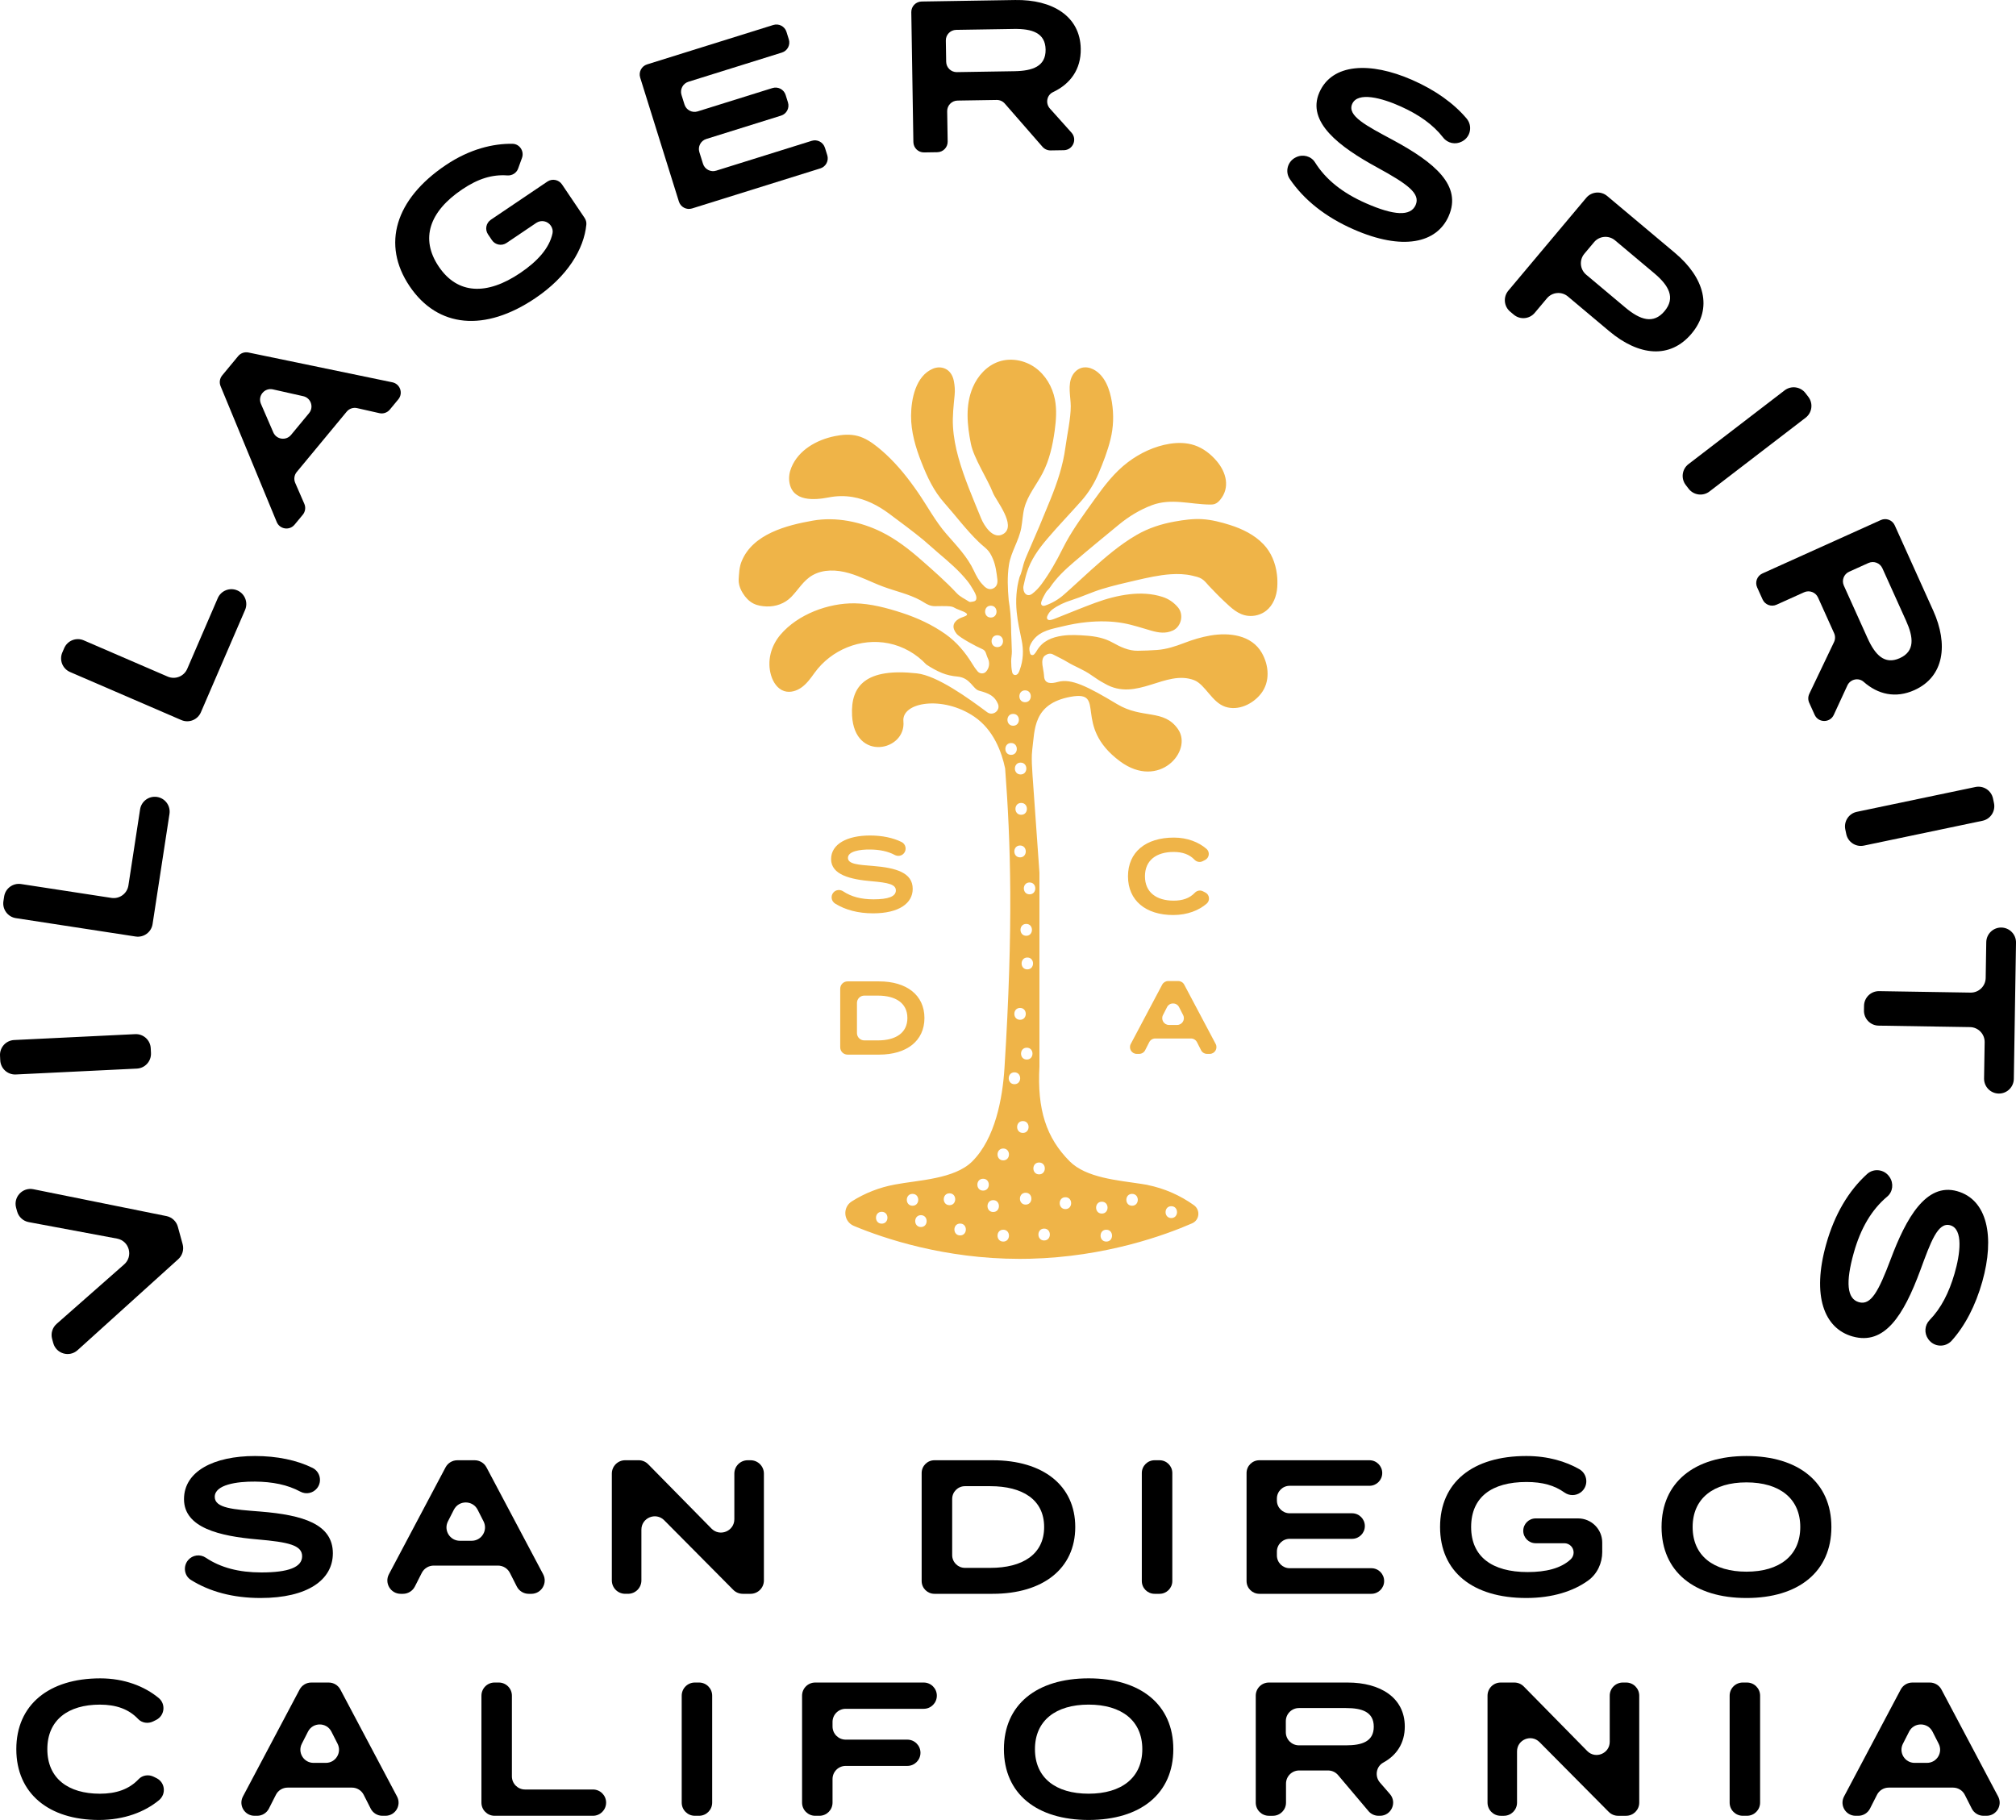 <?xml version="1.0" encoding="UTF-8"?>
<svg id="b" data-name="Layer 2" xmlns="http://www.w3.org/2000/svg" width="250" height="225.696" viewBox="0 0 250 225.696">
  <g id="c" data-name="Layer 1">
    <g>
      <g>
        <path d="M108.252,107.387c-1.803-.143-3.1-.221-3.1-1,0-.83,1.504-1.051,2.737-1.037,1.172,.01,2.189,.208,3.058,.67,.396,.211,.883,.13,1.161-.222,.36-.454,.21-1.127-.311-1.383-1.065-.523-2.409-.804-3.908-.804-2.802,0-4.826,1.037-4.826,2.932,0,1.946,2.414,2.517,5.008,2.738,2.089,.182,3.023,.389,3.023,1.142s-.934,1.103-2.777,1.103c-1.511,0-2.747-.319-3.756-.991-.392-.262-.913-.208-1.217,.152l-.003,.003c-.36,.427-.251,1.071,.224,1.365,1.269,.785,2.845,1.208,4.701,1.208,3.217,0,4.917-1.245,4.917-3.036,0-1.998-2.037-2.607-4.93-2.841" fill="#efb448"/>
        <path d="M108.865,129.02h-1.688c-.501,0-.907-.406-.907-.907v-3.739c0-.501,.406-.907,.907-.907h1.688c2.18,0,3.659,.908,3.659,2.778s-1.479,2.776-3.659,2.776m.155-7.318h-3.919c-.501,0-.907,.406-.907,.907v7.268c0,.501,.406,.907,.907,.907h3.919c3.426,0,5.618-1.712,5.618-4.54s-2.192-4.542-5.618-4.542" fill="#efb448"/>
        <path d="M145.545,105.651c1.095,0,1.95,.301,2.578,.958,.262,.274,.661,.366,1.001,.197l.307-.152c.537-.267,.635-.996,.181-1.387-.945-.815-2.345-1.397-4.04-1.397-3.485,0-5.692,1.794-5.692,4.801s2.207,4.801,5.601,4.801c1.773,0,3.196-.581,4.156-1.411,.453-.392,.359-1.12-.177-1.388l-.299-.15c-.339-.169-.738-.08-1,.194-.646,.678-1.514,.973-2.616,.973-2.142,0-3.562-1.032-3.562-3.02s1.419-3.02,3.562-3.02" fill="#efb448"/>
        <path d="M145.97,127.105h-1.005c-.626,0-1.032-.662-.748-1.221l.503-.987c.311-.612,1.185-.612,1.496,0l.503,.988c.284,.559-.121,1.221-.748,1.221m.141-5.447h-1.248c-.311,0-.596,.172-.742,.447l-3.898,7.355c-.296,.559,.109,1.233,.742,1.233h.296c.316,0,.606-.178,.748-.46l.503-.99c.143-.282,.432-.46,.748-.46h4.427c.317,0,.606,.178,.749,.46l.502,.99c.143,.282,.432,.46,.749,.46h.322c.633,0,1.038-.674,.742-1.233l-3.899-7.355c-.145-.274-.431-.447-.742-.447" fill="#efb448"/>
        <path d="M127.12,87.082c-.947,0-.945-1.47,0-1.47s.946,1.47,0,1.47m.556,23.824c-.947,0-.945-1.47,0-1.47s.946,1.47,0,1.47m1.181,33.258c.948,0,.946,1.47,0,1.47s-.945-1.47,0-1.47m.625,9.667c-.947,0-.945-1.47,0-1.47s.946,1.47,0,1.47m2.64-5.361c.947,0,.945,1.47,0,1.47s-.946-1.47,0-1.47m4.514,.556c.948,0,.946,1.47,0,1.47s-.945-1.47,0-1.47m.556,4.943c-.948,0-.946-1.47,0-1.47s.945,1.47,0,1.47m3.195-5.915c.947,0,.946,1.47,0,1.47s-.946-1.47,0-1.47m-12.989-27.84c-.947,0-.945-1.47,0-1.47s.946,1.47,0,1.47m-.069,11.182c-.948,0-.946-1.47,0-1.47s.945,1.47,0,1.47m-.139,17.989c-.947,0-.946-1.47,0-1.47s.946,1.47,0,1.47m-.347-10.361c.948,0,.946,1.47,0,1.47s-.945-1.47,0-1.47m-1.041-6.042c.947,0,.945,1.47,0,1.47s-.946-1.47,0-1.47m-1.39,10.916c-.947,0-.945-1.47,0-1.47s.946,1.47,0,1.47m0,10.071c-.947,0-.945-1.47,0-1.47s.946,1.47,0,1.47m-1.244-3.668c-.947,0-.945-1.47,0-1.47s.946,1.47,0,1.47m-1.255-2.653c-.948,0-.946-1.47,0-1.47s.945,1.47,0,1.47m3.472-55.507c.948,0,.946,1.47,0,1.47s-.946-1.47,0-1.47m1.181,3.901c-.947,0-.946-1.47,0-1.47s.946,1.47,0,1.47m.07,5.001c-.948,0-.946-1.47,0-1.47s.946,1.47,0,1.47m-.139,25.422c-.947,0-.945-1.47,0-1.47s.946,1.47,0,1.47m.764-11.889c.947,0,.945,1.47,0,1.47s-.946-1.47,0-1.47m-.764-8.254c-.947,0-.945-1.47,0-1.47s.946,1.47,0,1.47m-.855-17.792c.947,0,.946,1.47,0,1.47s-.946-1.47,0-1.47m19.609,61.052c.947,0,.945,1.47,0,1.47s-.946-1.47,0-1.47m-26.185,3.623c-.947,0-.946-1.47,0-1.47s.946,1.47,0,1.47m-1.319-3.75c-.948,0-.946-1.47,0-1.47s.945,1.47,0,1.47m-3.543,2.709c-.947,0-.945-1.47,0-1.47s.946,1.47,0,1.47m-1.041-4.11c.947,0,.946,1.47,0,1.47s-.946-1.47,0-1.47m-3.82,3.692c-.948,0-.946-1.47,0-1.47s.945,1.47,0,1.47m14.332-71.497c-.947,0-.945-1.47,0-1.47s.946,1.47,0,1.47m-.805-5.137c.948,0,.946,1.47,0,1.47s-.945-1.47,0-1.47m35.477-3.907c-.172-1.379-.701-2.705-1.669-3.717-1.116-1.168-2.622-1.899-4.144-2.383-1.082-.343-2.27-.649-3.407-.721-.578-.037-1.149-.015-1.719,.041-.569,.056-1.137,.147-1.703,.247-1.672,.296-3.281,.81-4.779,1.681-2.035,1.182-3.84,2.736-5.616,4.328-1.141,1.023-2.254,2.083-3.406,3.089-.68,.594-1.453,1.035-2.285,1.324-.384,.133-.614-.103-.473-.501,.141-.399,.347-.776,.559-1.138,.125-.213,.339-.36,.477-.567,.838-1.258,1.91-2.256,3.016-3.203,1.824-1.56,3.678-3.079,5.528-4.602,1.261-1.038,2.621-1.87,4.123-2.434,2.377-.894,4.736-.107,7.167-.078,.21,.003,.425-.003,.623-.071,.268-.093,.487-.294,.669-.513,1.263-1.524,.762-3.406-.421-4.804-.74-.875-1.678-1.605-2.764-1.968-.979-.327-2.043-.345-3.062-.183-1.885,.3-3.684,1.145-5.199,2.293-1.676,1.271-2.912,2.904-4.124,4.598-1.25,1.748-2.536,3.477-3.568,5.367-.15,.274-.294,.551-.433,.831-.751,1.512-1.585,2.969-2.57,4.311-.334,.454-.733,.879-1.171,1.209-.523,.392-1.042,.053-1.087-.637-.007-.102-.015-.211,.008-.308,.127-.544,.237-1.096,.399-1.628,.51-1.673,1.503-3.017,2.572-4.273,1.361-1.599,2.815-3.104,4.205-4.674,.887-1.001,1.602-2.152,2.139-3.415,.583-1.373,1.123-2.773,1.481-4.223,.376-1.522,.42-3.051,.175-4.606-.241-1.532-.842-3.343-2.332-4.085-.438-.218-.954-.307-1.425-.175-.493,.139-.902,.511-1.147,.961-.614,1.131-.208,2.576-.201,3.796,.009,1.515-.46,3.585-.661,5.101-.302,2.275-1.008,4.361-1.862,6.476-.885,2.196-1.806,4.377-2.761,6.544-.217,.491-.421,.961-.568,1.472-.144,.5-.269,1.137-.5,1.599-.403,1.425-.493,2.885-.349,4.343,.114,1.165,.367,2.316,.608,3.461,.266,1.264,.21,2.487-.226,3.691-.052,.143-.102,.291-.182,.415-.223,.348-.663,.31-.759-.099-.103-.438-.121-.908-.127-1.365-.005-.407,.091-.815,.084-1.222-.017-1.026-.091-2.051-.099-3.077-.008-1.108-.116-2.197-.292-3.287-.126-1.447-.193-2.931,.03-4.373,.247-1.599,1.223-2.966,1.525-4.578,.155-.828,.175-1.682,.39-2.497,.415-1.574,1.512-2.864,2.262-4.308,.841-1.619,1.244-3.428,1.492-5.235,.179-1.298,.281-2.626,.028-3.912-.306-1.556-1.163-3.022-2.454-3.942-1.292-.92-3.023-1.246-4.522-.729-1.464,.505-2.596,1.753-3.202,3.179-.952,2.24-.698,4.678-.24,6.998,.352,1.783,2.09,4.407,2.738,6.088,.359,.933,2.947,4.029,1.322,5.077-1.3,.839-2.446-1.071-2.773-1.871l-.012-.028c-1.011-2.478-2.104-4.985-2.824-7.57-.347-1.246-.593-2.525-.669-3.816-.078-1.312,.078-2.615,.204-3.918,.059-.611,.012-1.18-.098-1.743-.305-1.572-1.596-1.938-2.579-1.532-2.149,.89-2.711,3.76-2.726,5.828-.014,2.004,.564,3.952,1.292,5.801,.721,1.829,1.52,3.544,2.837,5.027,1.423,1.604,2.707,3.34,4.253,4.83,.897,.864,1.259,.894,1.772,2.116,.337,.806,.446,1.673,.548,2.532,.049,.422-.04,.877-.479,1.102-.417,.214-.774,.083-1.108-.206-.073-.064-.134-.144-.204-.213-.494-.494-.821-1.113-1.121-1.758-.81-1.75-2.179-3.139-3.426-4.579-1.362-1.574-2.329-3.413-3.509-5.127-1.166-1.695-2.451-3.321-3.963-4.723-.332-.308-.674-.605-1.027-.889-.743-.597-1.554-1.145-2.475-1.391-.934-.25-1.926-.172-2.873,.024-2.245,.465-4.465,1.717-5.357,3.874-.242,.584-.349,1.226-.247,1.85,.395,2.427,3.095,2.216,4.905,1.865,.98-.191,1.974-.204,2.937-.042,1.638,.277,3.136,1.037,4.504,2.05,1.103,.816,3.207,2.384,4.267,3.269,.632,.528,1.236,1.096,1.865,1.628,1.256,1.063,2.512,2.131,3.57,3.438,.277,.341,.512,.713,.731,1.093,.177,.308,.397,.657,.409,1.011,.015,.487-.364,.46-.742,.524-.064,.011-.144-.019-.201-.057-.499-.33-1.07-.579-1.478-1.014-1.375-1.469-2.912-2.818-4.425-4.145-1.513-1.327-3.119-2.574-4.929-3.468-2.575-1.273-5.655-1.903-8.506-1.402-3.241,.569-7.441,1.65-8.823,5.026-.069,.167-.127,.338-.172,.513-.11,.424-.144,.865-.177,1.302-.02,.27-.041,.542-.014,.812,.048,.483,.248,.94,.505,1.352,.327,.526,.763,.999,1.315,1.278,.499,.253,1.067,.338,1.625,.358,1.135,.042,2.257-.357,3.054-1.167,.893-.909,1.509-2.052,2.65-2.703,1.337-.762,3.005-.691,4.486-.269,1.48,.42,2.848,1.157,4.291,1.69,1.526,.565,3.131,.9,4.584,1.681,.146,.079,.289,.165,.428,.254,.433,.276,.864,.494,1.408,.483,2.674-.05,1.921,.073,2.977,.454,1.903,.687,.571,.761-.012,1.103-.806,.473-.889,1.137-.291,1.873,.407,.499,2.57,1.639,3.119,1.863,.571,.233,.47,.598,.759,1.194,.266,.547,.165,1.214-.246,1.645-.285,.297-.767,.262-1.036-.05-.237-.274-.446-.584-.637-.9-.894-1.47-1.973-2.744-3.327-3.705-1.65-1.171-3.508-2.029-5.427-2.654-1.846-.602-3.895-1.147-5.842-1.176-3.27-.05-7.05,1.357-9.2,3.875-1.191,1.394-1.709,3.278-1.173,5.066,.252,.841,.788,1.672,1.624,1.941,.746,.241,1.581-.024,2.209-.494,.629-.469,1.091-1.12,1.549-1.757,2.065-2.864,5.702-4.375,9.195-3.669,1.786,.361,3.419,1.29,4.663,2.618,.611,.409,1.249,.769,1.932,1.052,.611,.251,1.264,.391,1.922,.448,1.624,.142,1.918,1.552,2.695,1.754,1.269,.331,1.945,.682,2.344,1.64,.339,.815-.634,1.554-1.341,1.026-2.325-1.735-6.199-4.539-8.715-4.815-6.301-.693-8.233,1.503-8.036,5.231,.304,5.777,6.727,4.398,6.366,.707-.231-2.37,4.875-3.23,8.786-.568,2.394,1.628,3.403,4.379,3.83,6.423,.691,9.147,1.03,19.543-.082,37.151-.236,3.736-1.139,8.721-3.995,11.577-2.21,2.21-6.725,2.319-9.576,2.867h.004c-1.945,.352-3.76,1.074-5.37,2.093-1.176,.745-1.025,2.504,.258,3.04,3.744,1.563,11.237,4.088,20.572,4.088,.419,0,.834-.006,1.245-.015h.006c9.416-.227,16.831-2.951,20.131-4.395,.927-.406,1.038-1.661,.215-2.25-1.696-1.212-3.653-2.081-5.771-2.508h.044c-.243-.044-.499-.085-.763-.127-.027-.003-.055-.008-.082-.012-2.876-.438-6.783-.742-8.821-2.781-2.912-2.912-4.056-6.427-3.761-11.777v-24.041c0-.007-.68-9.565-.86-12.118-.074-1.043-.104-1.847-.082-2.478,.012-.224,.03-.445,.053-.663,.328-2.446,.068-5.68,4.759-6.539,4.594-.842,.129,3.566,6.127,8.004,4.827,3.572,9.051-1.28,7.198-3.974-1.767-2.571-4.416-1.227-7.571-3.124-3.659-2.199-5.694-3.213-7.331-2.751-.859,.241-1.629,.247-1.714-.641-.003-.027-.014-.198-.018-.225-.016-.207-.052-.412-.088-.616-.004-.027-.098-.621-.104-.647v-.005l-.003-.017c-.046-.42,0-.888,.321-1.118,.265-.191,.635-.335,.998-.139,.588,.315,1.197,.585,1.768,.934,1.017,.621,1.958,.905,3.024,1.662,.533,.379,1.075,.733,1.627,1.023,3.959,2.321,7.526-1.796,11.093-.423,1.373,.549,2.196,2.744,3.842,3.292,1.624,.541,3.422-.334,4.431-1.618,1.153-1.467,1.005-3.495,.106-5.066-1.277-2.231-4.059-2.55-6.386-2.149-1.103,.19-2.179,.516-3.219,.917-1.091,.42-2.217,.792-3.39,.874-.798,.056-1.598,.088-2.397,.098-1.12,.014-2.159-.48-3.114-1.016-1.003-.563-2.107-.774-3.251-.858-.987-.072-1.992-.133-2.975,.009-1.277,.185-2.455,.628-3.177,1.87-.087,.15-.188,.298-.305,.422-.168,.179-.448,.139-.519-.104-.075-.255-.132-.569-.06-.809,.099-.33,.29-.648,.503-.911,.905-1.12,2.322-1.318,3.553-1.62,.999-.244,2.011-.433,3.034-.533,1.527-.148,3.045-.142,4.55,.131,1.167,.212,2.309,.603,3.458,.93,.894,.254,1.763,.39,2.669-.023,1.027-.468,1.391-1.958,.64-2.857-.535-.64-1.188-1.076-1.945-1.316-1.323-.42-2.687-.478-4.036-.326-1.46,.165-2.896,.555-4.29,1.066-1.617,.594-3.212,1.262-4.817,1.893-.24,.095-.485,.194-.736,.239-.336,.059-.529-.164-.386-.501,.131-.308,.358-.612,.615-.801,.719-.531,1.514-.889,2.355-1.154,1.295-.409,2.518-.995,3.815-1.391,1.372-.419,2.77-.741,4.166-1.063,1.437-.331,2.882-.664,4.354-.764,.89-.059,1.796-.031,2.666,.174,.399,.093,.825,.18,1.179,.398,.367,.225,.621,.587,.914,.895,.61,.64,1.224,1.283,1.871,1.887,.858,.801,1.723,1.67,2.95,1.802,.795,.086,1.624-.138,2.253-.632,.871-.684,1.298-1.812,1.373-2.916,.037-.533,.024-1.075-.042-1.609" fill="#efb448"/>
      </g>
      <g>
        <g>
          <path d="M7.025,164.172l8.374-7.373c1.155-1.016,.632-2.916-.88-3.198l-10.955-2.045c-.694-.129-1.253-.644-1.439-1.324l-.127-.458c-.364-1.325,.797-2.569,2.144-2.297l16.498,3.331c.683,.137,1.23,.648,1.414,1.32l.595,2.167c.184,.671-.025,1.389-.542,1.856l-12.487,11.286c-1.019,.921-2.651,.446-3.015-.88l-.141-.512c-.187-.679,.03-1.406,.56-1.872"/>
          <path d="M16.969,132.518l-15.006,.729c-1.018,.05-1.883-.735-1.932-1.753l-.029-.587c-.048-1.018,.736-1.883,1.754-1.932l15.006-.729c1.017-.05,1.883,.735,1.931,1.753l.029,.587c.049,1.018-.735,1.883-1.753,1.932"/>
          <path d="M19.474,98.83h0c1.006,.154,1.697,1.096,1.543,2.103l-2.096,13.662c-.154,1.006-1.096,1.697-2.103,1.543l-14.85-2.279c-1.006-.154-1.697-1.095-1.543-2.103l.09-.582c.154-1.006,1.095-1.697,2.103-1.543l11.203,1.719c1.006,.154,1.948-.537,2.103-1.544l1.447-9.432c.154-1.008,1.096-1.699,2.103-1.544"/>
          <path d="M29.428,73.217h0c.936,.404,1.367,1.489,.963,2.425l-5.48,12.691c-.404,.935-1.489,1.366-2.424,.962l-13.797-5.957c-.935-.404-1.366-1.489-.962-2.424l.234-.541c.403-.935,1.489-1.366,2.424-.963l10.409,4.495c.935,.404,2.021-.026,2.424-.962l3.785-8.764c.403-.935,1.489-1.366,2.424-.962"/>
          <path d="M37.604,49.132l-3.762-.845c-1.042-.234-1.908,.813-1.484,1.792l1.533,3.54c.387,.894,1.582,1.064,2.203,.313l2.231-2.695c.622-.75,.231-1.892-.72-2.105m5.386,1.921l-6.191,7.477c-.313,.379-.387,.902-.191,1.352l1.13,2.599c.197,.45,.122,.974-.191,1.353l-1.021,1.233c-.628,.758-1.836,.575-2.211-.334l-6.963-16.847c-.184-.447-.107-.958,.2-1.33l1.983-2.395c.309-.372,.797-.544,1.27-.446l17.85,3.695c.964,.2,1.368,1.353,.74,2.111l-1.055,1.275c-.314,.379-.814,.549-1.293,.441l-2.764-.625c-.48-.108-.98,.062-1.293,.441"/>
          <path d="M72.489,27.017c.165,.244,.252,.538,.223,.831-.297,3.039-2.326,6.427-6.336,9.132-6.226,4.203-12.08,3.702-15.579-1.483-3.5-5.187-1.773-10.802,4.453-15.004,3.014-2.034,5.943-2.699,8.306-2.661,.883,.014,1.476,.919,1.175,1.749l-.479,1.322c-.202,.556-.754,.894-1.345,.851-1.861-.132-3.601,.389-5.601,1.738-4.055,2.737-5.229,6.11-2.896,9.567,2.333,3.457,5.966,3.585,10.089,.803,2.135-1.441,3.626-3.071,4.02-4.936,.068-.324-.024-.66-.208-.933-.403-.597-1.214-.754-1.811-.351l-3.686,2.488c-.598,.403-1.41,.245-1.813-.352l-.484-.717c-.403-.598-.246-1.408,.351-1.811l7.011-4.732c.598-.403,1.408-.245,1.813,.352l2.798,4.147Z"/>
          <path d="M102.298,18.319l.29,.928c.214,.689-.169,1.421-.857,1.635l-15.909,4.968c-.688,.215-1.42-.168-1.634-.857l-4.801-15.372c-.215-.687,.168-1.42,.857-1.635l15.652-4.888c.689-.214,1.421,.169,1.635,.857l.29,.928c.214,.687-.169,1.42-.857,1.634l-11.595,3.622c-.689,.215-1.072,.947-.857,1.634l.37,1.184c.214,.689,.947,1.072,1.634,.857l9.274-2.895c.687-.215,1.42,.168,1.635,.856l.289,.929c.215,.687-.168,1.42-.857,1.634l-9.272,2.897c-.689,.214-1.072,.947-.857,1.634l.449,1.438c.214,.689,.947,1.072,1.635,.857l11.849-3.701c.689-.215,1.42,.169,1.635,.857"/>
          <path d="M125.802,8.83c2.246-.037,3.895-.598,3.861-2.683-.033-2.085-1.7-2.593-3.945-2.558l-7.144,.114c-.72,.012-1.296,.606-1.284,1.327l.043,2.63c.012,.721,.605,1.296,1.325,1.284l7.144-.114Zm3.477,9.375l-4.679-5.363c-.253-.29-.621-.453-1.005-.447l-4.853,.077c-.721,.012-1.296,.606-1.284,1.325l.06,3.754c.012,.721-.563,1.314-1.284,1.325l-1.641,.026c-.721,.011-1.314-.563-1.327-1.284l-.258-16.106c-.012-.721,.563-1.314,1.284-1.325L125.901,.002c4.572-.073,8.055,1.984,8.12,6.048,.041,2.563-1.301,4.367-3.441,5.375-.776,.366-.957,1.395-.385,2.034l2.68,2.992c.746,.833,.167,2.157-.951,2.175l-1.641,.026c-.385,.006-.752-.159-1.004-.448"/>
          <path d="M179.652,26.793c-1.484,3.378-5.722,4.319-11.792,1.654-3.528-1.55-6.164-3.675-7.908-6.236-.63-.924-.281-2.196,.723-2.688l.049-.024c.83-.408,1.855-.152,2.346,.632,1.345,2.151,3.433,3.807,6.327,5.078,3.477,1.527,5.529,1.64,6.152,.22,.624-1.42-.966-2.585-4.756-4.658-4.713-2.567-8.793-5.643-7.18-9.315,1.57-3.573,6.247-3.855,11.534-1.533,2.84,1.247,5.15,2.9,6.726,4.779,.759,.904,.495,2.275-.547,2.827l-.05,.025c-.786,.417-1.761,.214-2.307-.491-1.26-1.623-3.032-2.858-5.263-3.861-2.315-1.044-5.337-1.876-6.025-.31-.645,1.469,1.738,2.691,5.022,4.454,5.265,2.839,8.602,5.676,6.947,9.445"/>
          <path d="M206.414,38.586c1.376-1.638,.56-3.161-1.284-4.708l-4.854-4.074c-.781-.655-1.944-.553-2.599,.227l-1.203,1.434c-.655,.781-.554,1.944,.227,2.599l4.854,4.074c1.844,1.548,3.485,2.087,4.86,.448m3.356,2.782c-2.665,3.175-6.532,2.791-10.219-.303l-5.12-4.299c-.781-.654-1.944-.553-2.599,.228l-1.513,1.802c-.655,.781-1.818,.882-2.599,.227l-.45-.378c-.781-.655-.882-1.818-.228-2.599l9.662-11.511c.655-.78,1.819-.882,2.6-.227l8.397,7.049c3.686,3.094,4.7,6.877,2.069,10.01"/>
          <path d="M209.386,57.556l11.92-9.147c.808-.62,1.967-.468,2.586,.341l.358,.466c.621,.808,.468,1.967-.34,2.586l-11.921,9.147c-.807,.621-1.966,.469-2.586-.341l-.358-.465c-.62-.81-.468-1.967,.341-2.588"/>
          <path d="M230.26,100.676l14.707-3.079c.997-.208,1.975,.431,2.183,1.428l.121,.575c.208,.998-.431,1.976-1.428,2.185l-14.707,3.079c-.997,.208-1.975-.431-2.183-1.428l-.121-.575c-.208-.997,.431-1.976,1.428-2.185"/>
          <path d="M246.04,133.738l.073-4.491c.016-1.019-.797-1.859-1.816-1.875l-11.336-.182c-1.018-.016-1.831-.856-1.815-1.875l.009-.587c.016-1.019,.856-1.832,1.875-1.816l11.336,.182c1.019,.016,1.858-.797,1.875-1.815l.071-4.438c.016-1.019,.856-1.832,1.874-1.816,1.019,.017,1.832,.857,1.815,1.875l-.271,16.897c-.016,1.019-.856,1.832-1.874,1.816h-.001c-1.018-.016-1.831-.856-1.815-1.875"/>
          <path d="M229.741,165.739c-3.551-1-5.075-5.066-3.279-11.45,1.043-3.71,2.781-6.617,5.075-8.7,.828-.752,2.135-.583,2.763,.342l.031,.046c.519,.766,.409,1.816-.299,2.411-1.944,1.632-3.293,3.929-4.149,6.974-1.028,3.655-.854,5.704,.638,6.124,1.492,.419,2.426-1.317,3.952-5.36,1.885-5.024,4.364-9.493,8.226-8.408,3.759,1.056,4.688,5.652,3.124,11.21-.839,2.987-2.155,5.504-3.797,7.328-.79,.875-2.184,.806-2.877-.15l-.032-.045c-.522-.722-.456-1.715,.165-2.353,1.433-1.474,2.408-3.401,3.091-5.751,.714-2.438,1.116-5.547-.531-6.01-1.544-.434-2.423,2.096-3.713,5.593-2.077,5.61-4.424,9.311-8.388,8.197"/>
        </g>
        <path d="M231.592,79.138c.924,2.047,2.093,3.338,3.994,2.481,1.901-.858,1.707-2.589,.783-4.636l-2.938-6.513c-.296-.656-1.07-.949-1.727-.653l-2.398,1.082c-.657,.296-.95,1.069-.653,1.726l2.938,6.513Zm-7.227,6.909l3.068-6.422c.166-.348,.169-.749,.012-1.1l-1.995-4.424c-.296-.657-1.07-.949-1.726-.653l-3.423,1.544c-.657,.296-1.43,.004-1.726-.653l-.675-1.496c-.296-.657-.004-1.43,.653-1.727l14.683-6.624c.657-.296,1.43-.004,1.726,.653l4.775,10.583c1.88,4.168,1.373,8.182-2.332,9.852-2.337,1.055-4.525,.537-6.299-1.027-.644-.567-1.66-.325-2.019,.453l-1.684,3.646c-.468,1.015-1.914,1.009-2.374-.011l-.675-1.496c-.158-.351-.152-.753,.013-1.099"/>
      </g>
      <g>
        <g>
          <path d="M41.276,192.635c0,3.265-3.099,5.534-8.969,5.534-3.41,0-6.304-.785-8.628-2.239-.841-.526-.995-1.692-.356-2.451l.005-.006c.545-.647,1.487-.774,2.189-.303,1.849,1.241,4.114,1.83,6.886,1.83,3.361,0,5.063-.642,5.063-2.012s-1.702-1.75-5.513-2.082c-4.731-.402-9.135-1.445-9.135-4.993,0-3.457,3.693-5.351,8.804-5.351,2.736,0,5.185,.513,7.129,1.469,.95,.467,1.227,1.692,.569,2.521h0c-.497,.626-1.369,.808-2.072,.429-1.596-.862-3.467-1.229-5.625-1.246-2.248-.022-4.993,.38-4.993,1.894,0,1.419,2.366,1.563,5.657,1.82,5.277,.428,8.991,1.541,8.991,5.185Z"/>
          <path d="M61.756,194.15h-7.975c-.624,0-1.194,.35-1.477,.907l-.856,1.687c-.282,.556-.853,.907-1.477,.907h-.278c-1.248,0-2.048-1.328-1.463-2.431l7.022-13.252c.287-.542,.85-.881,1.463-.881h2.149c.613,0,1.176,.339,1.463,.88l7.026,13.252c.585,1.103-.215,2.432-1.463,2.432h-.325c-.624,0-1.194-.35-1.477-.907l-.856-1.687c-.282-.556-.853-.907-1.477-.907Zm-1.791-5.484l-.732-1.44c-.614-1.207-2.338-1.207-2.952,0l-.733,1.44c-.561,1.102,.24,2.407,1.476,2.407h1.465c1.236,0,2.036-1.305,1.476-2.406Z"/>
          <path d="M94.73,182.742v13.252c0,.915-.741,1.656-1.656,1.656h-.967c-.441,0-.865-.176-1.175-.49l-8.563-8.629c-1.041-1.049-2.831-.312-2.831,1.166v6.296c0,.915-.741,1.656-1.656,1.656h-.354c-.915,0-1.656-.741-1.656-1.656v-13.252c0-.915,.741-1.656,1.656-1.656h1.67c.444,0,.869,.178,1.18,.495l7.85,7.979c1.039,1.056,2.836,.32,2.836-1.161v-5.656c0-.915,.741-1.656,1.656-1.656h.354c.915,0,1.656,.741,1.656,1.656Z"/>
          <path d="M133.34,189.366c0,5.159-3.998,8.284-10.244,8.284h-7.219c-.875,0-1.584-.709-1.584-1.584v-13.395c0-.875,.709-1.584,1.584-1.584h7.219c6.246,0,10.244,3.121,10.244,8.28Zm-3.858,0c0-3.404-2.697-5.063-6.669-5.063h-3.151c-.875,0-1.584,.709-1.584,1.584v6.962c0,.875,.709,1.584,1.584,1.584h3.151c3.972,0,6.669-1.659,6.669-5.067Z"/>
          <path d="M141.594,196.066v-13.395c0-.875,.709-1.584,1.584-1.584h.615c.875,0,1.584,.709,1.584,1.584v13.395c0,.875-.709,1.584-1.584,1.584h-.615c-.875,0-1.584-.709-1.584-1.584Z"/>
          <path d="M171.644,196.062v.004c0,.875-.709,1.584-1.584,1.584h-13.893c-.875,0-1.584-.709-1.584-1.584v-13.395c0-.875,.709-1.584,1.584-1.584h13.657c.875,0,1.584,.709,1.584,1.584h0c0,.875-.709,1.584-1.584,1.584h-9.895c-.875,0-1.584,.709-1.584,1.584v.24c0,.875,.709,1.584,1.584,1.584h7.739c.875,0,1.584,.709,1.584,1.584h0c0,.875-.709,1.584-1.584,1.584h-7.739c-.875,0-1.584,.709-1.584,1.584v.476c0,.875,.709,1.584,1.584,1.584h10.13c.875,0,1.584,.709,1.584,1.584Z"/>
          <path d="M198.692,192.455c0,1.388-.62,2.729-1.743,3.543-1.82,1.32-4.426,2.171-7.676,2.171-6.647,0-10.693-3.265-10.693-8.804s4.046-8.804,10.693-8.804c2.723,0,4.915,.689,6.564,1.627,1.091,.62,1.187,2.153,.172,2.891h0c-.595,.433-1.4,.437-2,.01-1.245-.886-2.714-1.306-4.711-1.306-4.33,0-6.866,1.894-6.866,5.582s2.606,5.587,7.005,5.587c2.243,0,4.117-.443,5.331-1.57,.238-.221,.374-.53,.374-.855h0c0-.635-.515-1.15-1.15-1.15h-3.557c-.85,0-1.539-.689-1.539-1.539h0c0-.85,.689-1.539,1.539-1.539h5.261c1.654,0,2.994,1.341,2.994,2.994v1.16Z"/>
          <path d="M206.047,189.366c0-5.534,4.068-8.804,10.528-8.804s10.532,3.269,10.532,8.804-4.068,8.804-10.532,8.804-10.528-3.265-10.528-8.804Zm17.201,0c0-3.548-2.58-5.534-6.674-5.534s-6.674,1.986-6.674,5.534,2.558,5.539,6.674,5.539c4.094,0,6.674-1.986,6.674-5.539Z"/>
        </g>
        <g>
          <path d="M19.062,220.336l.357,.178c1.059,.53,1.213,1.97,.3,2.726-1.753,1.451-4.301,2.455-7.452,2.455-6.208,0-10.244-3.281-10.244-8.78s4.036-8.781,10.41-8.781c3.012,0,5.517,1.006,7.241,2.432,.913,.754,.751,2.196-.309,2.723l-.371,.185c-.624,.31-1.392,.202-1.871-.305-1.151-1.22-2.721-1.777-4.738-1.777-3.918,0-6.515,1.888-6.515,5.524s2.597,5.524,6.515,5.524c2.03,0,3.624-.549,4.809-1.807,.477-.506,1.246-.607,1.869-.296"/>
          <path d="M41.865,216.247l-.767-1.507c-.604-1.186-2.3-1.186-2.904,0l-.767,1.507c-.551,1.084,.237,2.368,1.452,2.368h1.533c1.216,0,2.003-1.284,1.452-2.368m1.785,5.436h-7.983c-.614,0-1.176,.345-1.453,.893l-.866,1.708c-.278,.548-.839,.893-1.453,.893h-.329c-1.228,0-2.014-1.306-1.439-2.392l7.03-13.265c.283-.533,.837-.866,1.44-.866h2.171c.603,0,1.156,.333,1.439,.866l7.03,13.265c.575,1.086-.21,2.392-1.439,2.392h-.376c-.614,0-1.175-.345-1.453-.893l-.866-1.708c-.278-.548-.839-.893-1.453-.893"/>
          <path d="M75.162,223.547h0c0,.9-.729,1.629-1.629,1.629h-12.203c-.9,0-1.629-.729-1.629-1.629v-13.266c0-.9,.729-1.629,1.629-1.629h.519c.9,0,1.63,.729,1.63,1.629v10.008c0,.9,.729,1.629,1.629,1.629h8.426c.9,0,1.629,.729,1.629,1.629"/>
          <path d="M84.538,223.547v-13.266c0-.9,.729-1.629,1.629-1.629h.52c.9,0,1.629,.729,1.629,1.629v13.266c0,.9-.729,1.629-1.629,1.629h-.52c-.9,0-1.629-.729-1.629-1.629"/>
          <path d="M103.241,213.539v.566c0,.9,.729,1.629,1.629,1.629h7.647c.9,0,1.629,.729,1.629,1.629s-.729,1.629-1.629,1.629h-7.647c-.9,0-1.629,.73-1.629,1.629v2.927c0,.9-.729,1.629-1.629,1.629h-.52c-.899,0-1.629-.729-1.629-1.629v-13.266c0-.9,.73-1.629,1.629-1.629h13.455c.9,0,1.629,.729,1.629,1.629s-.729,1.629-1.629,1.629h-9.678c-.9,0-1.629,.729-1.629,1.629"/>
          <path d="M141.655,216.914c0-3.54-2.573-5.524-6.656-5.524s-6.657,1.984-6.657,5.524,2.55,5.524,6.657,5.524c4.083,0,6.656-1.983,6.656-5.524m-17.161,0c0-5.524,4.06-8.781,10.504-8.781s10.503,3.257,10.503,8.781-4.06,8.781-10.503,8.781-10.504-3.257-10.504-8.781"/>
          <path d="M166.912,216.442c1.982,0,3.446-.472,3.446-2.313s-1.463-2.313-3.446-2.313h-5.831c-.899,0-1.629,.729-1.629,1.629v1.368c0,.9,.73,1.629,1.629,1.629h5.831Zm2.793,8.156l-3.769-4.462c-.309-.367-.765-.578-1.244-.578h-3.586c-.9,0-1.63,.73-1.63,1.63v2.36c0,.9-.729,1.629-1.629,1.629h-.495c-.9,0-1.629-.729-1.629-1.629v-13.266c0-.9,.729-1.629,1.629-1.629h9.772c4.036,0,7.081,1.865,7.081,5.454,0,2.08-1.023,3.577-2.666,4.473-.897,.489-1.084,1.702-.415,2.475l1.237,1.426c.915,1.054,.166,2.695-1.23,2.695h-.183c-.48,0-.935-.211-1.244-.577"/>
          <path d="M203.279,210.282v13.266c0,.9-.729,1.629-1.629,1.629h-.997c-.434,0-.851-.174-1.156-.482l-8.587-8.655c-1.024-1.032-2.786-.307-2.786,1.148v6.36c0,.9-.729,1.629-1.629,1.629h-.401c-.9,0-1.629-.729-1.629-1.629v-13.266c0-.9,.729-1.629,1.629-1.629h1.701c.437,0,.855,.175,1.162,.486l7.872,8.006c1.022,1.039,2.79,.316,2.79-1.143v-5.721c0-.9,.73-1.629,1.629-1.629h.402c.9,0,1.629,.729,1.629,1.629"/>
          <path d="M214.489,223.547v-13.266c0-.9,.729-1.629,1.629-1.629h.52c.9,0,1.629,.729,1.629,1.629v13.266c0,.9-.729,1.629-1.629,1.629h-.52c-.9,0-1.629-.729-1.629-1.629"/>
          <path d="M240.414,216.247l-.767-1.507c-.604-1.186-2.3-1.186-2.904,0l-.767,1.507c-.551,1.084,.237,2.368,1.452,2.368h1.533c1.216,0,2.004-1.284,1.452-2.368m1.785,5.436h-7.983c-.614,0-1.176,.345-1.453,.893l-.866,1.708c-.278,.548-.839,.893-1.453,.893h-.329c-1.227,0-2.014-1.306-1.439-2.392l7.03-13.265c.283-.533,.837-.866,1.44-.866h2.17c.604,0,1.157,.333,1.44,.866l7.03,13.265c.575,1.086-.21,2.392-1.439,2.392h-.376c-.614,0-1.176-.345-1.453-.893l-.866-1.708c-.278-.548-.839-.893-1.453-.893"/>
        </g>
      </g>
    </g>
  </g>
</svg>